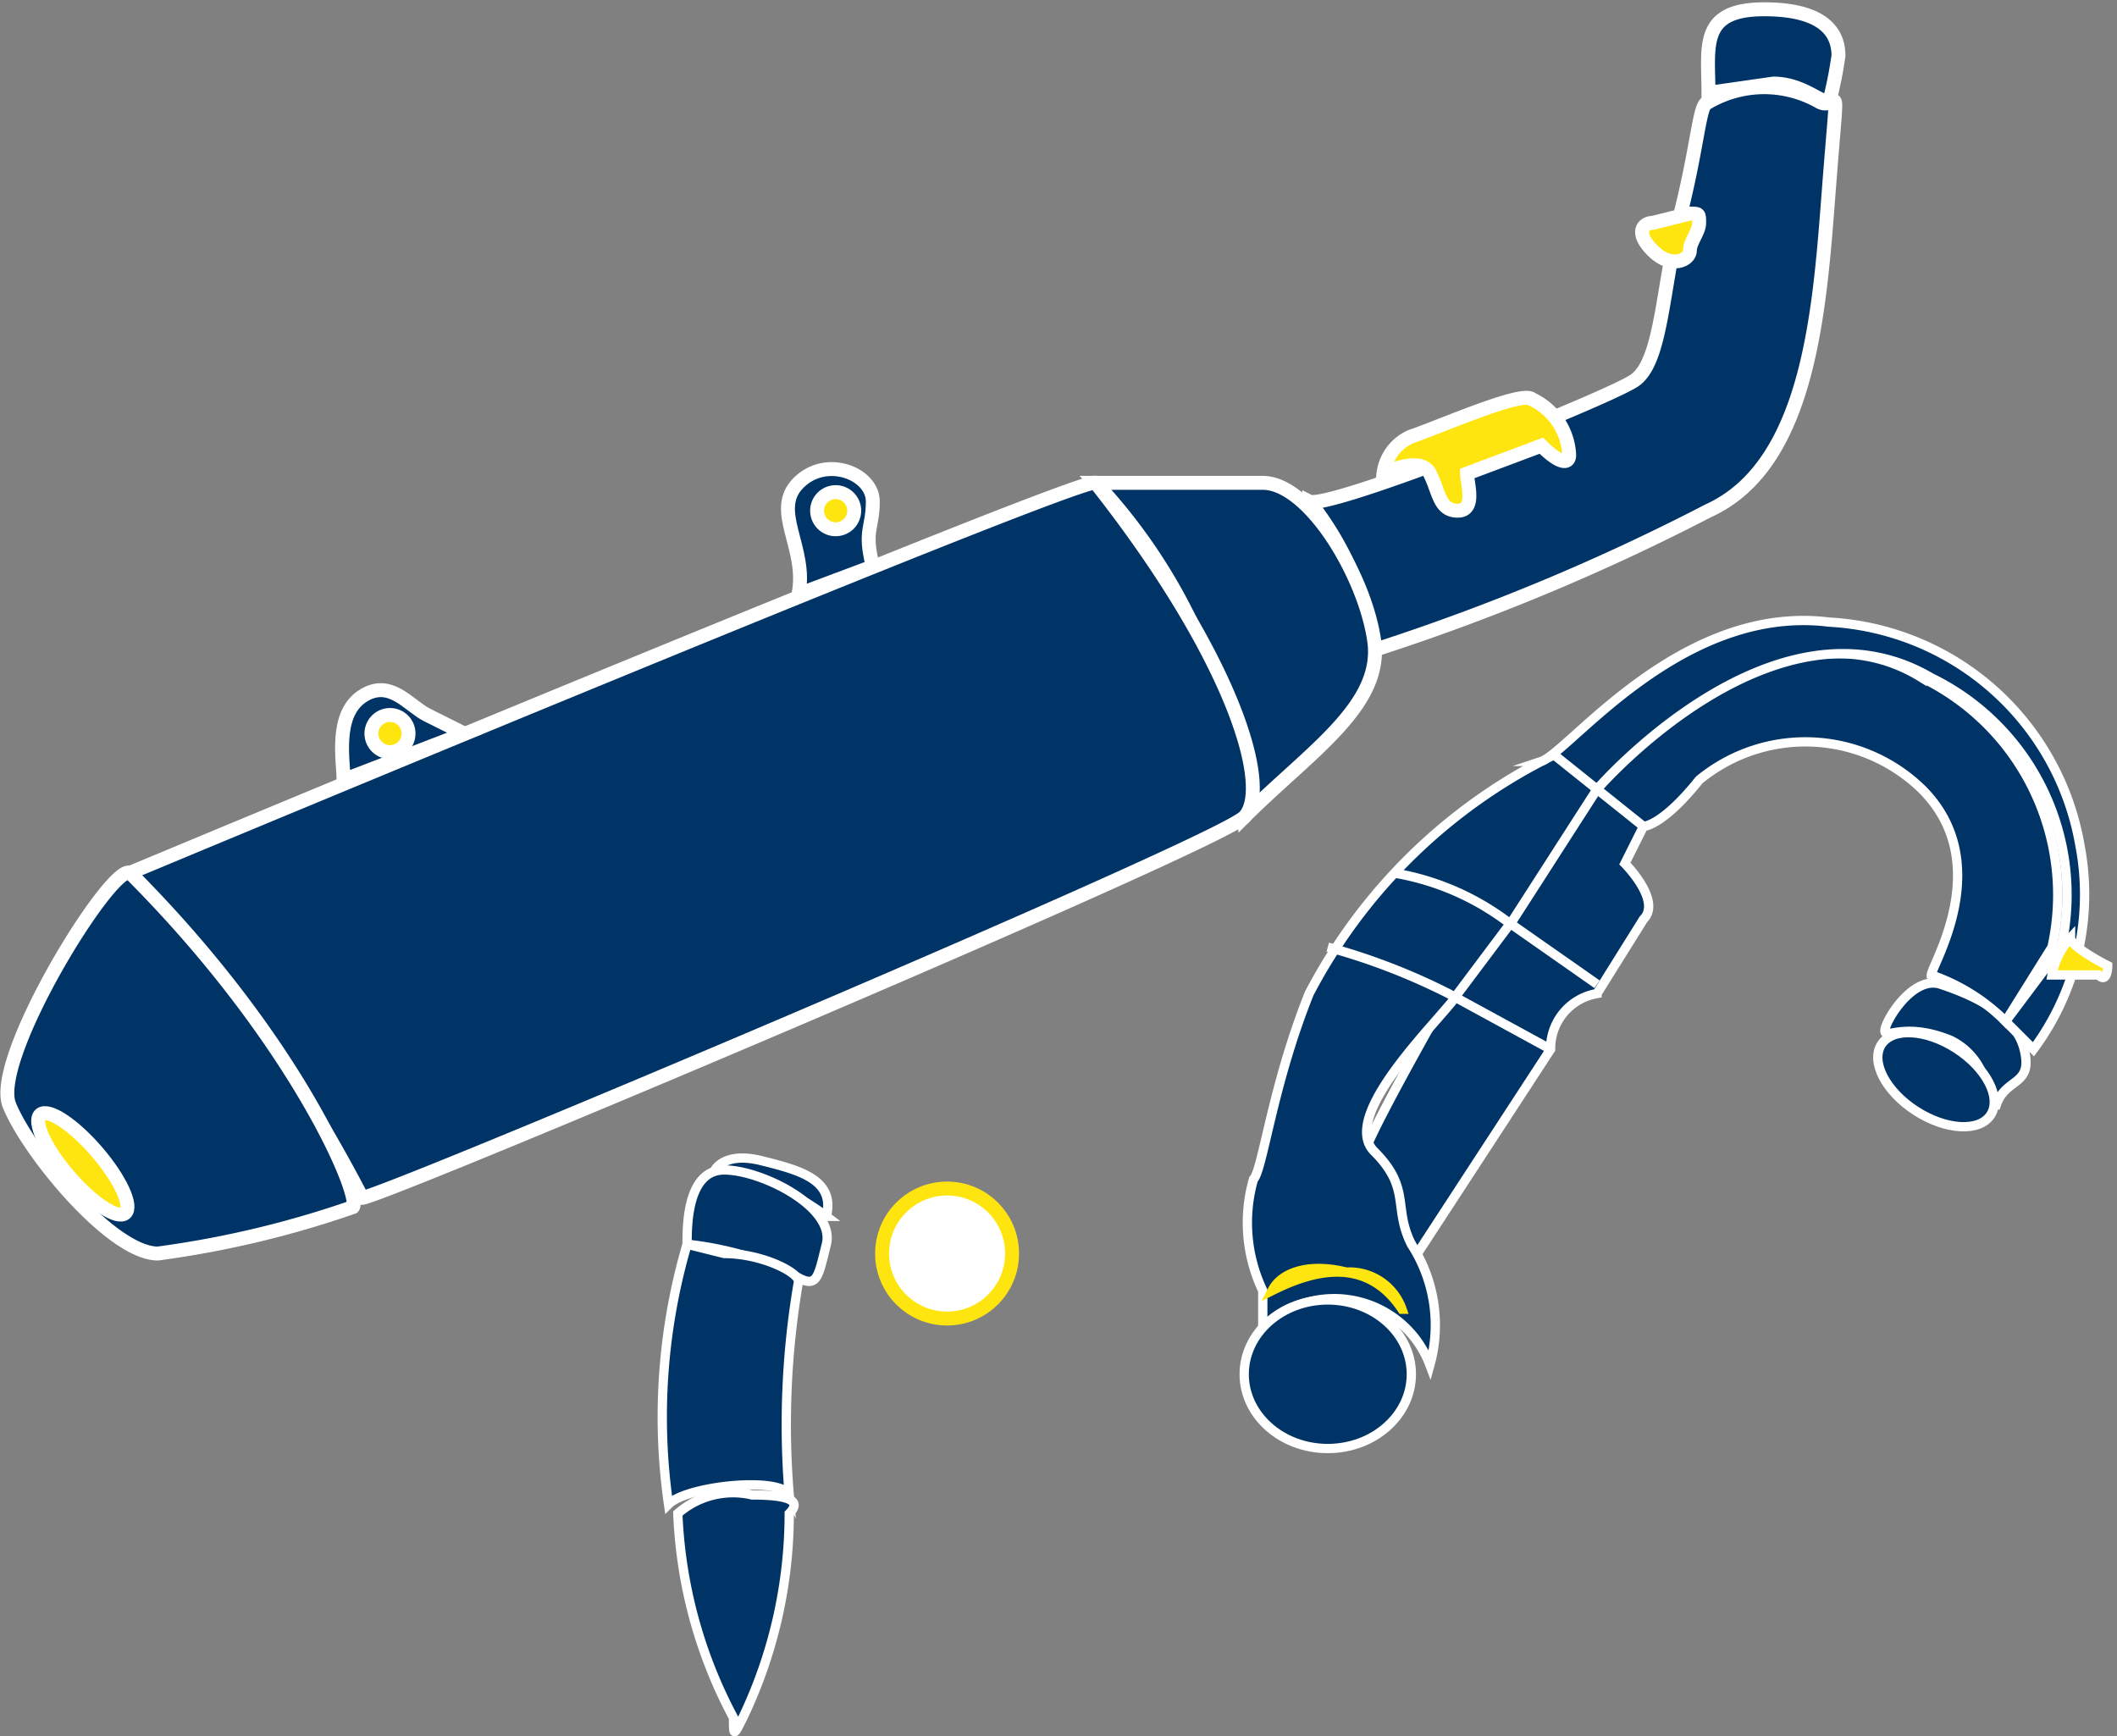 <svg xmlns="http://www.w3.org/2000/svg"  viewBox="0 0 22.8 18.7"><rect x="0" y="0" width="22.8" height="18.7" fill="#808080" stroke="none"/><title>Scarico completo</title><circle cx="10.2" cy="13.5" r="0.7" fill="#fff" stroke="#ffe50f" stroke-miterlimit="10" stroke-width="0.15"/><path d="M18.6,2.1c0-.5-.1-.9.6-.9s.8.3.8.5a4.3,4.3,0,0,1-.1.5c-.1,0-.3-.2-.6-.2Z" transform="translate(-0.2 -1.1)" fill="#036" stroke="#fff" stroke-miterlimit="10" stroke-width="0.15"/><path d="M18.6,2.2c-.1,0-.1.4-.3,1.2s-.2,1.6-.5,1.8-3.3,1.4-3.5,1.3A3.4,3.4,0,0,1,15,8.1a23.4,23.4,0,0,0,3.6-1.5c1.1-.5,1.2-2.2,1.3-3.5s.1-.8-.1-.9A1.2,1.2,0,0,0,18.6,2.2Z" transform="translate(-0.2 -1.1)" fill="#036" stroke="#fff" stroke-miterlimit="10" stroke-width="0.15"/><path d="M12,6.3a6,6,0,0,1,1.6,3.6c.7-.7,1.5-1.2,1.4-1.9s-.7-1.7-1.2-1.7Z" transform="translate(-0.2 -1.1)" fill="#036" stroke="#fff" stroke-miterlimit="10" stroke-width="0.15"/><path d="M7.9,13.7s.1-.2.5-.1.8.2.7.6A2.6,2.6,0,0,0,7.9,13.7Z" transform="translate(-0.2 -1.1)" fill="#036" stroke="#fff" stroke-miterlimit="10" stroke-width="0.1"/><path d="M20.5,12.2c0-.1.3-.6.6-.5s.8.3.9.7-.2.3-.3.6h-.1a.7.7,0,0,0-.4-.7C20.7,12.1,20.5,12.3,20.5,12.2Z" transform="translate(-0.2 -1.1)" fill="#036" stroke="#fff" stroke-miterlimit="10" stroke-width="0.1"/><path d="M12,6.3c-.1-.1-10.4,4.2-10.4,4.2A15,15,0,0,1,4.1,14c.2,0,9.2-3.8,9.5-4.1S13.5,8.2,12,6.3Z" transform="translate(-0.2 -1.1)" fill="#036" stroke="#fff" stroke-miterlimit="10" stroke-width="0.15"/><path d="M1.6,10.5C1.4,10.4.1,12.5.3,13s1.1,1.6,1.6,1.6A10.7,10.7,0,0,0,4,14.1C4.1,14,3.4,12.3,1.6,10.5Z" transform="translate(-0.2 -1.1)" fill="#036" stroke="#fff" stroke-miterlimit="10" stroke-width="0.15"/><path d="M21,11.6c0-.1.7-1.2-.1-2a1.8,1.8,0,0,0-2.4-.1c-.4.5-.6.5-.6.5l-.2.4s.4.4.2.6l-.5.8a.6.6,0,0,0-.5.6l-1.5,2.3v-.2l-.2-.3a.7.7,0,0,0-.3-.7c.1-.3.9-1.7.9-1.7a3.2,3.2,0,0,0,.6-.8l.9-1.4s2-2.2,3.6-1.2a2.6,2.6,0,0,1,1.4,2.9l-.5.8A2.1,2.1,0,0,0,21,11.6Z" transform="translate(-0.2 -1.1)" fill="#036" stroke="#fff" stroke-miterlimit="10" stroke-width="0.1"/><path d="M21.8,12.1l.3.3a2.8,2.8,0,0,0,.5-2.2,2.9,2.9,0,0,0-2.7-2.4c-1.6-.2-2.8,1.4-3.1,1.5a5.9,5.9,0,0,0-2.5,2.5c-.4,1-.5,1.9-.6,2a1.7,1.7,0,0,0,.1,1.2v.4a1.1,1.1,0,0,1,1.8.4,1.6,1.6,0,0,0-.2-1.3c-.2-.4,0-.6-.4-1s.8-1.5.9-1.7l.6-.8.9-1.4s1.9-2.2,3.6-1.2a2.6,2.6,0,0,1,1.4,2.9Z" transform="translate(-0.2 -1.1)" fill="#036" stroke="#fff" stroke-miterlimit="10" stroke-width="0.1"/><path d="M7.6,14.5c0-.2,0-.8.4-.8s1.2.4,1.1.8-.1.5-.4.3A3.6,3.6,0,0,0,7.6,14.5Z" transform="translate(-0.2 -1.1)" fill="#036" stroke="#fff" stroke-miterlimit="10" stroke-width="0.1"/><path d="M7.6,14.5a6.6,6.6,0,0,0-.2,2.8c.2-.2,1.2-.3,1.3-.1a9.1,9.1,0,0,1,.1-2.3c0-.1-.4-.3-.8-.3Z" transform="translate(-0.2 -1.1)" fill="#036" stroke="#fff" stroke-miterlimit="10" stroke-width="0.1"/><path d="M7.5,17.4a5.1,5.1,0,0,0,.6,2.2c0,.2,0,.2.1,0a5.1,5.1,0,0,0,.5-2.2c.1-.1.1-.2-.4-.2A.9.9,0,0,0,7.5,17.4Z" transform="translate(-0.2 -1.1)" fill="#036" stroke="#fff" stroke-miterlimit="10" stroke-width="0.1"/><ellipse cx="21" cy="12.7" rx="0.4" ry="0.7" transform="translate(-1.2 22.4) rotate(-57.2)" fill="#036" stroke="#fff" stroke-miterlimit="10" stroke-width="0.1"/><ellipse cx="14.3" cy="14.8" rx="0.9" ry="0.8" fill="#036" stroke="#fff" stroke-miterlimit="10" stroke-width="0.1"/><path d="M22.9,11.5s-.4-.2-.4-.3a.8.8,0,0,0-.2.4h.5C22.9,11.7,22.9,11.5,22.9,11.5Z" transform="translate(-0.2 -1.1)" fill="#ffe50f" stroke="#fff" stroke-miterlimit="10" stroke-width="0.1"/><path d="M15.2,10.5a2.8,2.8,0,0,1,1.2.5l1,.7" transform="translate(-0.2 -1.1)" fill="none" stroke="#fff" stroke-miterlimit="10" stroke-width="0.1"/><path d="M14.5,11.3a6.9,6.9,0,0,1,1.3.5l1.1.6" transform="translate(-0.2 -1.1)" fill="none" stroke="#fff" stroke-miterlimit="10" stroke-width="0.1"/><path d="M13.9,15c.4-.2,1-.4,1.4.2a.6.6,0,0,0-.6-.4C14.3,14.7,14,14.8,13.9,15Z" transform="translate(-0.2 -1.1)" fill="#036" stroke="#ffe50f" stroke-miterlimit="10" stroke-width="0.1"/><path d="M16.9,9.2l1,.8" transform="translate(-0.2 -1.1)" fill="none" stroke="#fff" stroke-miterlimit="10" stroke-width="0.1"/><ellipse cx="1" cy="13.7" rx="0.2" ry="0.7" transform="translate(-8.8 2.8) rotate(-40.7)" fill="#ffe50f" stroke="#fff" stroke-miterlimit="10" stroke-width="0.15"/><path d="M18.4,3.4c.1,0,.1,0,.1.1s-.1.2-.1.3-.2.2-.4,0-.1-.3,0-.3Z" transform="translate(-0.2 -1.1)" fill="#ffe50f" stroke="#fff" stroke-miterlimit="10" stroke-width="0.15"/><path d="M15.1,6.2a.5.5,0,0,1,.3-.4c.3-.1,1.2-.5,1.3-.4a.7.7,0,0,1,.4.6c0,.1-.1.1-.3-.1l-.8.3c0,.1.1.4-.1.4s-.2-.2-.3-.4S15.1,6.2,15.1,6.2Z" transform="translate(-0.2 -1.1)" fill="#ffe50f" stroke="#fff" stroke-miterlimit="10" stroke-width="0.15"/><path d="M8.8,7.5c.1-.5-.3-.9,0-1.2s.8-.1.8.2-.1.3,0,.7Z" transform="translate(-0.2 -1.1)" fill="#036" stroke="#fff" stroke-miterlimit="10" stroke-width="0.15"/><path d="M3.9,9.5c0-.2-.1-.7.2-.9s.5.1.7.2l.4.2Z" transform="translate(-0.2 -1.1)" fill="#036" stroke="#fff" stroke-miterlimit="10" stroke-width="0.15"/><circle cx="9" cy="5.5" r="0.2" fill="#ffe50f" stroke="#fff" stroke-miterlimit="10" stroke-width="0.15"/><circle cx="4.2" cy="7.9" r="0.2" fill="#ffe50f" stroke="#fff" stroke-miterlimit="10" stroke-width="0.15"/></svg>